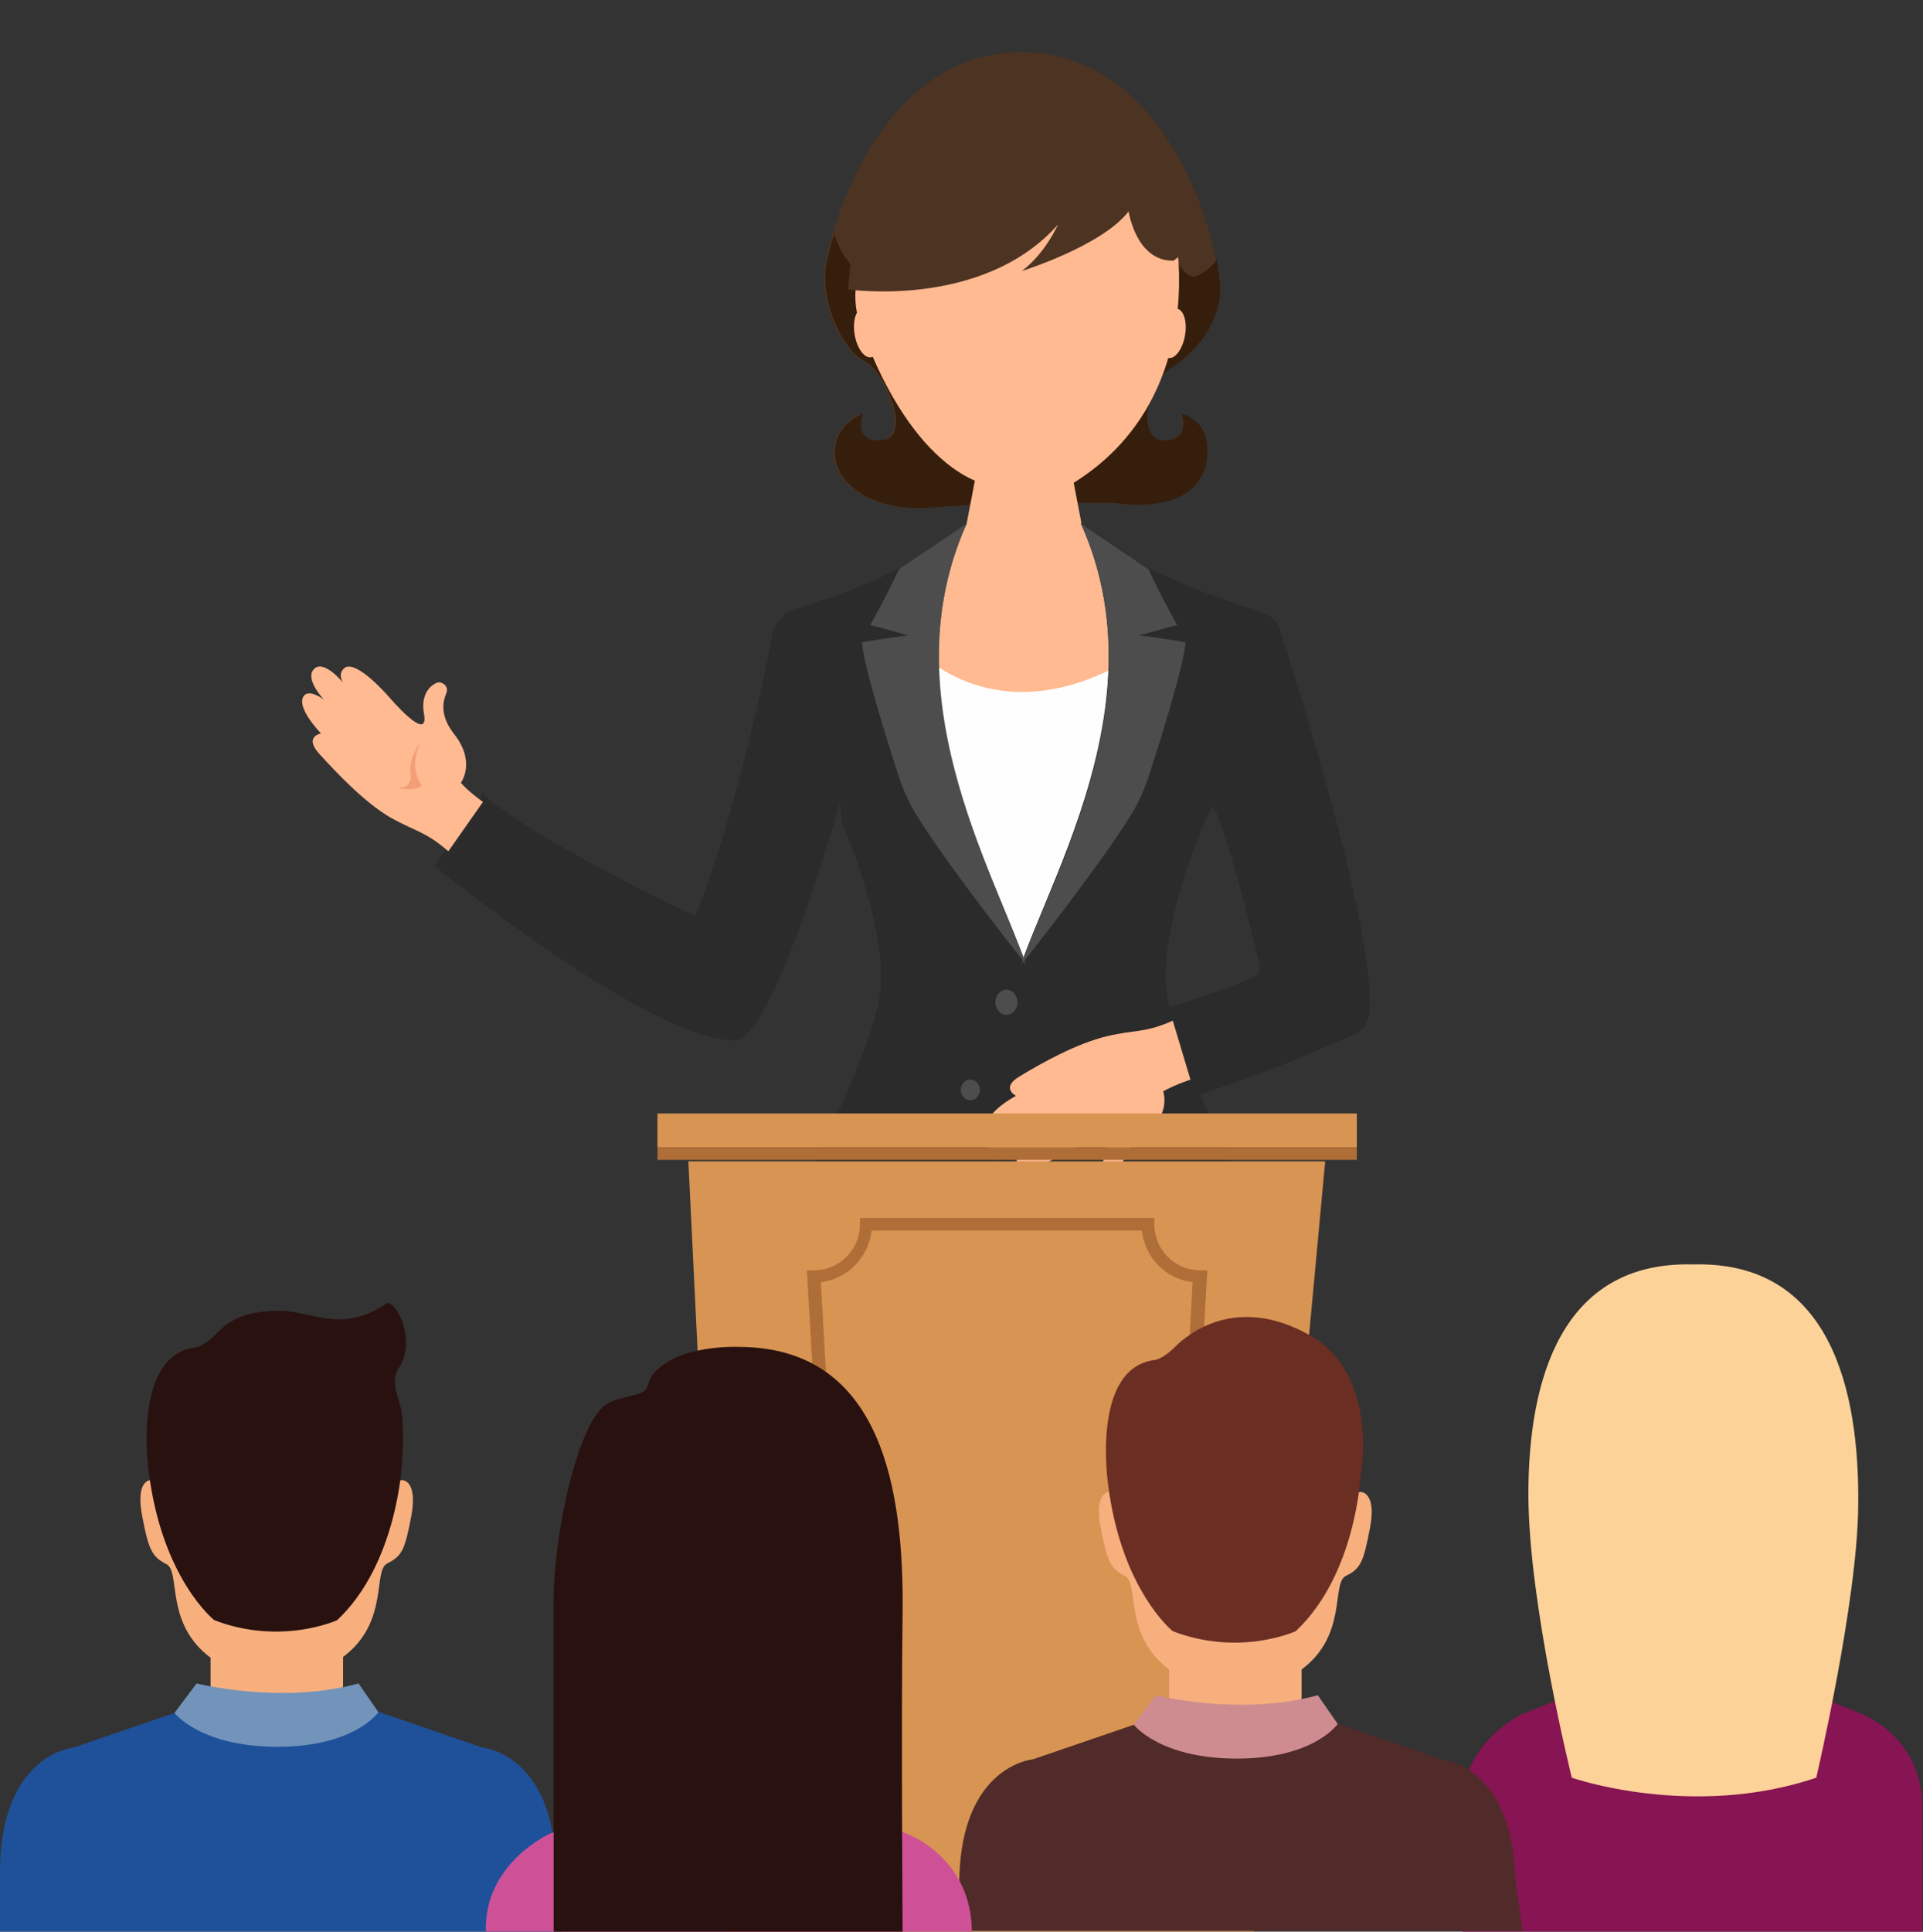 <?xml version="1.0" encoding="utf-8"?>
<!-- Generator: Adobe Illustrator 27.7.0, SVG Export Plug-In . SVG Version: 6.00 Build 0)  -->
<svg version="1.1" id="Capa_1" xmlns="http://www.w3.org/2000/svg" xmlns:xlink="http://www.w3.org/1999/xlink" x="0px" y="0px"
	 viewBox="0 0 261.2 262.3" style="enable-background:new 0 0 261.2 262.3;" xml:space="preserve">
<rect x="0" y="0" width="261.2" height="262.3" fill="#333333" stroke="none"/>
<style type="text/css">
	.st0{fill:#4D3322;}
	.st1{fill:#351E0C;}
	.st2{fill:#FFBA91;}
	.st3{fill:#FFFEFF;}
	.st4{fill:#2B2B2B;}
	.st5{fill:#4D4D4D;}
	.st6{fill:#F29F77;}
	.st7{fill:#FBC690;}
	.st8{fill:#D68B46;}
	.st9{fill:#DC8E48;}
	.st10{fill:#F0F2E4;}
	.st11{fill:#43B06E;}
	.st12{fill:#ACD18E;}
	.st13{fill:#99C32B;}
	.st14{fill:#D39256;}
	.st15{fill:#BED8A4;}
	.st16{fill:#7A846F;}
	.st17{fill:#6D7367;}
	.st18{fill:#9A9B9A;}
	.st19{fill:#BABAB9;}
	.st20{fill:#C0AC9E;}
	.st21{fill:#877A72;}
	.st22{fill:#605651;}
	.st23{fill:#736965;}
	.st24{fill:#F18889;}
	.st25{fill:#F7D59F;}
	.st26{fill:#F08CB5;}
	.st27{fill:#F7EFE8;}
	.st28{fill:#565756;}
	.st29{fill:#727272;}
	.st30{fill:#DCD4CF;}
	.st31{fill:#CFCE3B;}
	.st32{fill:#D89452;}
	.st33{fill:#AF6E37;}
	.st34{fill:#871453;}
	.st35{fill:#FDD299;}
	.st36{fill:#F7AF7E;}
	.st37{fill:#512B29;}
	.st38{fill:#CF8C90;}
	.st39{fill:#6B2E23;}
	.st40{fill:#1F519B;}
	.st41{fill:#7293BA;}
	.st42{fill:#28110F;}
	.st43{fill:#CE5198;}
	.st44{fill:#C4CED7;}
	.st45{fill:#B0B7C1;}
	.st46{fill:#96A4B6;}
	.st47{fill:#E4EBF3;}
	.st48{fill:#B4BFCC;}
	.st49{fill:#F0F5F7;}
	.st50{fill:#EFF4F9;}
	.st51{fill:#7E8D9E;}
	.st52{fill:#A0B1BB;}
	.st53{fill:#72808E;}
	.st54{fill:#C6D2DC;}
</style>
<g>
	<path class="st0" d="M165.6,38.4c0.4,4.7-2.8,9.1-6.4,11.4s-4.9,10-1.2,10s2.4-3.6,2.4-3.6s3.5,0.8,3.5,4.9
		c0,9.5-12.7,7.2-12.7,7.2s-15.7-0.2-24.4,0.6s-13.6-3.4-13.6-7.4s3.8-5.3,3.8-5.3s-1.5,4.3,3.1,3.5c3.5-1.2-0.3-9.5-2.9-10.7
		c-2.6-1.2-6.2-7.8-5.1-13.4c1.1-5.6,7.7-28.5,26.6-28.5S164.9,29.8,165.6,38.4z"/>
	<path class="st1" d="M164,61.1c0-4.2-3.5-4.9-3.5-4.9s1.3,3.6-2.4,3.6c-3.8,0-2.4-7.8,1.2-10c3.6-2.3,6.8-6.7,6.4-11.4
		c-0.1-0.9-0.2-2-0.4-3.1c-1.2,1.4-2.5,2.4-3.5,2.2c-3.2-0.8-6.3-16-6.3-16c-2.4,3.8-6.8,7-6.8,7c0.9-1.9-0.9-7-0.9-7
		c-2.7,5.3-16.3,13.1-16.3,13.1c1.3-1.4,2.3-7.8,2.3-7.8s-11.5,11-15.7,10.6c-2.3-0.2-3.9-3.1-4.8-5.6c-0.5,1.6-0.8,2.9-1,3.8
		c-1.1,5.6,2.5,12.2,5.1,13.4c2.6,1.2,6.4,9.5,2.9,10.7c-4.7,0.8-3.1-3.5-3.1-3.5s-3.8,1.3-3.8,5.3c0,4,4.9,8.2,13.6,7.4
		c8.7-0.8,24.4-0.6,24.4-0.6S164,70.6,164,61.1z"/>
	<g>
		<path class="st2" d="M134.1,65.8c0,0-9.8-1.3-17.1-21.2c-7.3-19.9,36.5-28.4,40.2-21.4S165,55.9,143.3,67L134.1,65.8z"/>
		<ellipse transform="matrix(0.986 -0.165 0.165 0.986 -5.846 20.029)" class="st2" cx="117.8" cy="45.2" rx="1.7" ry="3.4"/>
		
			<ellipse transform="matrix(0.172 -0.985 0.985 0.172 87.363 194.398)" class="st2" cx="159.3" cy="45.2" rx="3.4" ry="1.7"/>
	</g>
	<path class="st2" d="M138.8,100.1c0,0-26,6.8-7.5-29l1.7-8.9h12.2l1.7,8.9C146.8,71.1,166.3,101.1,138.8,100.1z"/>
	<path class="st3" d="M124.9,88.5c0,0,10.3,11.3,27.9,1.4c0,0,6.6,36.9-5,45.6C136.2,144.1,122,104.3,124.9,88.5z"/>
	<path class="st4" d="M173.8,85.4c-0.3-1-1.1-1.8-2.1-2.1l-5.2-1.8l0-0.1c-0.4-0.1-0.9-0.3-1.4-0.4l-0.5-0.2l0,0
		c-3.7-1.3-8.9-3.8-8.9-3.8l-8.9-6c12.4,27.6-9.6,55.6-9.6,66.5s6.7,33.6,6.7,33.6c30.1-0.9,27.3-5.8,27.3-5.8s-4.5-8.3-8.2-16.7
		c9.4-3,17.5-6.6,20.9-8.1c1.2-0.5,2-1.7,2.1-3C186.9,126.5,176.3,93.1,173.8,85.4z M170.5,132.5c-2.5,1.3-7,2.8-11.7,4.3
		c-0.1-0.6-0.2-1.1-0.3-1.7c-1.3-8.9,5.1-23.4,5.1-23.4l0-0.1c0.7-1.3,1.2-2.2,1.2-2.2c2.1,4.4,5.4,17.9,6.3,21.6
		C171.3,131.6,171,132.2,170.5,132.5z"/>
	<path class="st4" d="M131.3,71.1l-8.9,6c0,0-7.3,3.5-10.8,4.4l-4,1.4c-1.3,0.5-2.3,1.6-2.6,3c-1.3,6.6-5.6,26.6-10.6,38.5
		c0,0-21.9-10.3-28.8-16.6c0,0-4.8,7.3-6.6,9.8c0,0,29.2,23.7,40.8,23.7c5.2,0,14.3-32.3,14.3-32.3v0l0.3,2.8c0,0,6.4,14.5,5.1,23.4
		c-1.3,8.9-12.8,30.3-12.8,30.3s-2.8,4.9,27.3,5.8c0,0,6.7-22.7,6.7-33.6S118.9,98.6,131.3,71.1z"/>
	<path class="st5" d="M146.8,71.1l8.9,6c0,0,0.1,0.1,0.3,0.2c1.6,3.5,3.9,7.6,3.9,7.6c-1.4,0.3-5.2,1.4-5.2,1.4
		c1.4,0.1,6.3,0.9,6.3,0.9c0,2.1-2.4,10.3-5,18.3c-0.6,1.8-1.4,3.6-2.4,5.2c-4.8,7.7-14.9,20.3-14.9,20.3
		C143.6,117.5,157.2,94.1,146.8,71.1z"/>
	<ellipse class="st5" cx="136.7" cy="136.1" rx="1.5" ry="1.7"/>
	<path class="st5" d="M131.3,71.1l-8.9,6c0,0-0.1,0.1-0.3,0.2c-1.6,3.5-3.9,7.6-3.9,7.6c1.4,0.3,5.2,1.4,5.2,1.4
		c-1.4,0.1-6.3,0.9-6.3,0.9c0,2.1,2.4,10.3,5,18.3c0.6,1.8,1.4,3.6,2.4,5.2c4.8,7.7,14.9,20.3,14.9,20.3
		C134.6,117.5,121,94.1,131.3,71.1z"/>
	<path class="st0" d="M115.2,39.3c0,0,18.3,2.7,28.5-8.8c0,0-1.7,3.9-4.9,6.3c0,0,10.9-3.4,14.5-8.1c0,0,1,6.8,6.1,6.7l3.5-2.6
		c0,0-6.5-21-16.2-22.1C137.1,9.8,117.4,8,115.2,39.3z"/>
	<g>
		<path class="st2" d="M65.6,108.9c-2.2-1.6-3-2.6-3-2.6s2.1-2.8-0.9-6.6c-1.9-2.4-1.6-4.3-1.1-5.5c0.5-1.1-0.7-1.7-1.2-1.5
			C59,92.8,57,93.8,57.6,97c0.7,4.1-4.8-2.4-4.8-2.4s-4.4-5.1-6-3.9c0,0-1,0.7-0.2,2c0,0-2.7-3.3-4-1.8c-1.2,1.4,1.4,4.1,1.4,4.1
			s-2.1-1.6-2.8-0.4c-0.7,1.2,1,3.5,2.4,5c0,0-2.4,0.4-0.2,2.8c2.2,2.4,5.9,6.4,9.6,8.6c3.4,1.9,4.8,1.9,7.9,4.6"/>
		<path class="st6" d="M57.3,106.7c0,0-2-2.4-0.1-6c0,0-1.9,2.2-1.4,5c0,0-0.2,1.2-1.3,1.2C53.3,107,56.4,107.6,57.3,106.7z"/>
	</g>
	<g>
		<path class="st2" d="M159.3,138.6c-3.8,1.7-5.1,1.2-8.9,2.1c-4.2,1-9,3.7-11.8,5.4c-2.8,1.6-0.6,2.7-0.6,2.7
			c-1.8,1-4.1,2.7-3.8,4.1c0.3,1.4,2.8,0.4,2.8,0.4s-3.4,1.8-2.6,3.5c0.8,1.8,4.4-0.6,4.4-0.6c-1.2,1-0.5,2-0.5,2
			c1.1,1.6,6.9-1.9,6.9-1.9s7.2-4.6,5.3-0.8c-1.5,2.9,0,4.4,0.4,4.7c0.4,0.4,1.8,0.1,1.6-1c-0.2-1.2,0.1-3.1,2.7-4.9
			c4-2.8,2.8-6.1,2.8-6.1s1.1-0.7,3.7-1.6"/>
	</g>
</g>
<g id="Capa_2_00000124846759176408816260000008328655651413991826_">
</g>
<g id="Capa_1_00000162327738454295721190000015103341615849143480_">
	<g>
		<g>
			<g>
				<path class="st7" d="M-921.3,19.4c0,0,0.7,2.4,0.5,2.9c-0.2,0.6-3.5,5.5-0.1,6.6c0,0,2.3,0.7,4.1-3.9s1-5.5,0.7-7.1
					C-916.2,18-919.4,19.1-921.3,19.4z"/>
				<path class="st7" d="M-913.9,17.2c0,0,0.6,2.4,0.3,3.5s-2.3,6.8-2.3,6.8s-1.1,2.5,1.1,3.4c2.2,0.9,4.1-2.7,4.4-3.7
					c0.4-1.1,2.4-6,2.6-8.2c0,0,0-2.6-0.5-3.5C-908.1,15.5-910.8,16.3-913.9,17.2z"/>
				<path class="st8" d="M-921.3,19.4c0,0,3.5-0.8,5.1-1.5c0,0,0.4,1.3,0.4,1.7l-5.3,0.5L-921.3,19.4z"/>
				<path class="st9" d="M-913.9,17.2l0.4,2.3l5.9-0.5c0,0,0.1-1.9-0.5-3.5L-913.9,17.2z"/>
			</g>
			<g>
				
					<rect x="-924.9" y="10.6" transform="matrix(0.423 -0.906 0.906 0.423 -549.395 -780.3)" class="st10" width="74.6" height="61.6"/>
				<path class="st11" d="M-895.1,19.8L-895.1,19.8c-3.2-1.5-4.6-5.3-3.1-8.4l0,0c1.5-3.2,5.3-4.6,8.4-3.1l0,0
					c3.2,1.5,4.6,5.3,3.1,8.4l0,0C-888.1,19.9-891.9,21.2-895.1,19.8z"/>
				
					<rect x="-867.1" y="8.2" transform="matrix(0.423 -0.906 0.906 0.423 -517.737 -772.405)" class="st12" width="3" height="24.5"/>
				
					<rect x="-874.2" y="16.3" transform="matrix(0.423 -0.906 0.906 0.423 -524.408 -777.246)" class="st12" width="3" height="14"/>
				<path class="st11" d="M-904.8,40.4L-904.8,40.4c-3.2-1.5-4.6-5.3-3.1-8.4l0,0c1.5-3.2,5.3-4.6,8.4-3.1l0,0
					c3.2,1.5,4.6,5.3,3.1,8.4l0,0C-897.8,40.5-901.6,41.9-904.8,40.4z"/>
				
					<rect x="-876.7" y="28.8" transform="matrix(0.423 -0.906 0.906 0.423 -541.988 -769.272)" class="st12" width="3" height="24.5"/>
				
					<rect x="-883.8" y="36.9" transform="matrix(0.423 -0.906 0.906 0.423 -548.624 -774.038)" class="st12" width="3" height="14"/>
				<path class="st11" d="M-914.4,61L-914.4,61c-3.2-1.5-4.6-5.3-3.1-8.4l0,0c1.5-3.2,5.3-4.6,8.4-3.1l0,0c3.2,1.5,4.6,5.3,3.1,8.4
					l0,0C-907.4,61.2-911.2,62.5-914.4,61z"/>
				
					<rect x="-886.3" y="49.5" transform="matrix(0.423 -0.906 0.906 0.423 -566.308 -766.04)" class="st12" width="3" height="24.5"/>
				
					<rect x="-893.5" y="57.5" transform="matrix(0.423 -0.906 0.906 0.423 -572.821 -770.918)" class="st12" width="3" height="14"/>
				<polygon class="st13" points="-903.5,39.2 -905.9,31.3 -902.3,30.2 -901,34.4 -889.8,30.7 -888.6,34.2 				"/>
			</g>
			<path class="st14" d="M-902.1,5c-2.2,0.6-4.1,1.1-5.9,0.8c-3.6-0.6-4.8-3.6-1.4-7.4c3.3-3.8,8-4.4,10-3.3"/>
			<path class="st7" d="M-950.8-0.2c0,0-3.8,6.2-4.4,17.4l13.5,1.8c0,0,12.7,4.2,27-1.6c0,0,7.9-2.3,11.6-3.4s12.1-2.8,15.3-3.8
				c3.1-1.1,2.6-3.1,2.4-4.5s-2.7-2.6-8.4-2.3s-10.4,3.1-14,2.5s-4.8-3.6-1.4-7.4c3.3-3.8,8-4.4,10-3.3l9.5,4.3c0,0-0.9-4-2.1-5.5
				c-1.2-1.5-4.4-2.5-7.4-3.6c-2.5-1-11.7-4.7-17.1-2s-17,9.4-21.1,11.1S-946.4,1.7-950.8-0.2z"/>
			<path class="st15" d="M-957.8-4.5c0,0-4.2,5.9-6.4,24.6l10.3,1.8c0,0-4.4-3.6,3.1-22.2c0,0,1.1-2.1,2.7-2.4L-957.8-4.5z"/>
			<path class="st16" d="M-950.8-0.2c0,0,0.7,0.5,3.3,1c0,0,0.7-3.1-0.5-3.4S-950.8-0.2-950.8-0.2z"/>
			<path class="st16" d="M-955.2,17.2l3.5,0.5c0,0,0.3,4.5-2.3,4.2C-953.9,22-955.2,20.7-955.2,17.2z"/>
			<path class="st17" d="M-959.2,21c0,0-1.6,5-3.6,5s-1.4-5.9-1.4-5.9L-959.2,21z"/>
			<path class="st17" d="M-954.8-3.9c0,0-0.2-1.4-1.1-1.6c-0.5-0.1-1.1,0.1-1.9,1L-954.8-3.9z"/>
			<path class="st18" d="M-976.2-10.9l20.3,5.5c0,0-3.3-0.9-6.4,14.2c0,0-4.1,17.2-0.5,17.3l-13.3-3.1L-976.2-10.9z"/>
		</g>
		<polygon class="st19" points="-890.1,67.1 -861,57.1 -875.6,88.2 -881.3,85.5 		"/>
		<rect x="-904.7" y="164" class="st20" width="115.7" height="85.4"/>
		<rect x="-904.7" y="164" class="st21" width="115.7" height="7.7"/>
		<rect x="-910.4" y="145" class="st20" width="127" height="19"/>
		<polygon class="st21" points="-805.4,126.1 -888.4,126.1 -910.4,145 -783.4,145 		"/>
		<polygon class="st22" points="-825.1,134 -867.2,134 -869.8,137.1 -822.5,137.1 		"/>
		<rect x="-873.3" y="184" class="st22" width="57.2" height="42.1"/>
		<polygon class="st23" points="-873.3,184 -873.3,220.7 -816,184 		"/>
		<g>
			<path class="st24" d="M-812.6,76.1c0,0,2,3.7,3.1,3.5c1.1-0.1,0.8-2.9,0.8-2.9L-812.6,76.1z"/>
			<g>
				<path class="st25" d="M-809.5,68c0,0-0.7,2.4-0.5,2.9c0.2,0.6,3.5,5.5,0.1,6.6c0,0-2.3,0.7-4.1-3.9c-1.7-4.6-1-5.5-0.7-7.1
					C-814.6,66.6-811.4,67.7-809.5,68z"/>
				<path class="st25" d="M-816.9,65.8c0,0-0.6,2.4-0.3,3.5s2.3,6.8,2.3,6.8s1.1,2.5-1.1,3.4c-2.2,0.9-4.1-2.7-4.4-3.7
					c-0.4-1.1-2.4-6-2.6-8.2c0,0,0-2.6,0.5-3.5C-822.7,64.1-820,64.9-816.9,65.8z"/>
				<path class="st8" d="M-809.5,68c0,0-3.5-0.8-5.1-1.5c0,0-0.4,1.3-0.4,1.7l5.3,0.5L-809.5,68z"/>
				<path class="st9" d="M-816.9,65.8l-0.4,2.3l-5.9-0.5c0,0-0.1-1.9,0.5-3.5L-816.9,65.8z"/>
			</g>
			<g>
				<polygon class="st10" points="-799.9,111.7 -856.2,136.5 -886.3,68.3 -861,57.1 -830,43.4 				"/>
				<path class="st11" d="M-864.3,81.3L-864.3,81.3c-3.2,1.4-7,0-8.4-3.2l0,0c-1.4-3.2,0-7,3.2-8.4l0,0c3.2-1.4,7,0,8.4,3.2l0,0
					C-859.6,76.2-861.1,79.9-864.3,81.3z"/>
				
					<rect x="-856.6" y="58" transform="matrix(0.915 -0.404 0.404 0.915 -96.053 -336.136)" class="st12" width="24.5" height="3"/>
				
					<rect x="-853.9" y="65.2" transform="matrix(0.915 -0.404 0.404 0.915 -99.17 -336.557)" class="st12" width="14" height="3"/>
				<path class="st11" d="M-855.1,102.2L-855.1,102.2c-3.2,1.4-7,0-8.4-3.2l0,0c-1.4-3.2,0-7,3.2-8.4l0,0c3.2-1.4,7,0,8.4,3.2l0,0
					C-850.4,97-851.9,100.8-855.1,102.2z"/>
				
					<rect x="-847.4" y="78.9" transform="matrix(0.915 -0.404 0.404 0.915 -103.704 -330.633)" class="st12" width="24.5" height="3"/>
				
					<rect x="-844.7" y="86" transform="matrix(0.915 -0.404 0.404 0.915 -106.865 -331.131)" class="st12" width="14" height="3"/>
				<path class="st11" d="M-845.9,123L-845.9,123c-3.2,1.4-7,0-8.4-3.2l0,0c-1.4-3.2,0-7,3.2-8.4l0,0c3.2-1.4,7,0,8.4,3.2l0,0
					C-841.2,117.9-842.7,121.6-845.9,123z"/>
				
					<rect x="-838.2" y="99.7" transform="matrix(0.915 -0.404 0.404 0.915 -111.33 -325.148)" class="st12" width="24.5" height="3"/>
				
					<rect x="-835.5" y="106.9" transform="matrix(0.915 -0.404 0.404 0.915 -114.467 -325.551)" class="st12" width="14" height="3"/>
				<polygon class="st13" points="-855.2,100.5 -862.7,97.1 -861.1,93.7 -857.1,95.5 -852.6,84.5 -849.1,86 				"/>
			</g>
			<path class="st14" d="M-828.7,53.6c2.2,0.6,4.1,1.1,5.9,0.8c3.6-0.6,4.8-3.6,1.4-7.4c-3.3-3.8-8-4.4-10-3.3"/>
			<path class="st25" d="M-779.9,48.4c0,0,3.8,6.2,4.4,17.4l-13.5,1.8c0,0-12.7,4.2-27-1.6c0,0-7.9-2.3-11.6-3.4s-12.1-2.8-15.3-3.8
				c-3.1-1.1-2.6-3.1-2.4-4.5s2.7-2.6,8.4-2.3c5.8,0.3,10.4,3.1,14,2.5s4.8-3.6,1.4-7.4c-3.3-3.8-8-4.4-10-3.3l-9.5,4.3
				c0,0,0.9-4,2.1-5.5c1.2-1.5,4.4-2.5,7.4-3.6c2.5-1,11.7-4.7,17.1-2c5.4,2.7,17,9.4,21.1,11.1C-789.2,49.7-784.4,50.3-779.9,48.4z
				"/>
			<path class="st26" d="M-713.5,26.7l-62.2,19.1c0,0,0.2-0.1,0.5,0.1c0.2,0.1,0.5,0.5,0.7,0.7c1,1,3.3,3.5,4.3,9.7
				c0,0,1.8,7.9-2,11.3l58.6-12.9v-28H-713.5z"/>
			<path class="st27" d="M-771.2,65.9c-4.4,3.1-11.8,5.4-12.6,4.4c-2-2.5,3.5-4.8,2.6-7c-0.9-2.2-6.3-1.7-6.4-3.9
				c-0.1-1.9,5.2-2.9,4.3-4.9c-0.3-0.7-3.2-1.8-3.3-4.1c-0.1-1.9,7.2-0.1,3-3.6c-2.8-2.3,9.2-0.3,9.2-0.3s3.2,2.7,4.3,9.3
				C-770.2,55.9-768.7,64.2-771.2,65.9z"/>
			<path class="st28" d="M-773.2,67.2c0,0,0.1,0.5,1.1,0.3c0,0,1.1-0.9,1.7-2.6C-770.4,64.9-770.6,65.8-773.2,67.2z"/>
			<path class="st29" d="M-774.5,46.6c0,0-0.7-0.8-1.1-0.8c-0.3,0-0.9,0.4-1,0.5l0,0C-776.6,46.3-775.3,46.5-774.5,46.6z"/>
			<path class="st30" d="M-774.5,46.6c3.9,3.7,4.5,10.7,4.5,10.7c0.7,5.1-0.5,7.7-0.5,7.7c-0.5,0.9-1.9,1.7-1.9,1.7
				c4.5-12.3-2.8-20.2-2.8-20.2"/>
			<path class="st24" d="M-839.3,54.3c0,0-3.1-1.8-7.2-0.8c-6.1,1.4,3.3,5.2,5.7,5.4C-840.8,58.9-837.5,57.9-839.3,54.3z"/>
		</g>
	</g>
	<g>
		<g>
			<ellipse class="st5" cx="131.8" cy="148" rx="1.3" ry="1.4"/>
			<ellipse class="st31" cx="131.8" cy="163.8" rx="1.3" ry="1.4"/>
			<rect x="89.3" y="151.2" class="st32" width="95" height="4.6"/>
			<polygon class="st32" points="170.3,262.3 98.6,262.3 93.5,157.7 180,157.7 			"/>
			<rect x="89.3" y="155.8" class="st33" width="95" height="1.7"/>
			<path class="st33" d="M160.4,233.2l-1.7-0.2l3.3-58.9c-3.6-0.4-6.5-3.3-6.9-7h-36.7c-0.4,3.6-3.3,6.6-6.9,7l3.3,58.9l-1.7,0.2
				l-3.5-60.7h1c3.4,0,6.2-2.8,6.2-6.2v-0.9h40v0.9c0,3.4,2.8,6.2,6.2,6.2h1L160.4,233.2z"/>
		</g>
		<g>
			<path class="st34" d="M230,230.9c7.2-0.4,10.2-3.3,10.2-3.3l12.8,5.2c0,0,8.1,3.1,8.1,12.5v17h-62.4v-17
				c-0.3-8.8,8.2-12.6,8.2-12.6l12.6-5C219.6,227.7,222.8,230.5,230,230.9z"/>
			<path class="st35" d="M230,171.7c-18-0.5-22.4,15.8-22.4,31.2c0,14.8,5.9,38.5,5.9,38.5s16.3,5.7,33.2,0c0,0,5.6-23.9,5.7-36.9
				C252.6,188.7,248.6,171.2,230,171.7"/>
		</g>
		<g>
			<path class="st36" d="M184.9,202.6h-34.3c0,0-2,0-1.1,4.8s1.4,5.6,3.3,6.6c2,1-0.3,8,6,12.7v3.9c0,0,1.6,3.9,9.2,3.9
				c7.6,0,8.8-3.9,8.8-3.9v-3.9c6.3-4.7,4-11.7,6-12.7s2.4-1.8,3.3-6.6C187,202.7,184.9,202.6,184.9,202.6z"/>
			<path class="st37" d="M168,237.6c8.7-0.5,12.4-4,12.4-4l15.4,5.3c0,0,9.6,0.8,10,16.1l1,7.2h-40.3h-36.2V255
				c0.4-15.3,10-16.1,10-16.1l15.2-5.2C155.4,233.7,159.3,237.2,168,237.6z"/>
			<path class="st38" d="M154,234.2l3-4c0,0,11.5,2.9,22,0l2.7,3.9c0,0-3.2,4.7-13.7,4.7S154,234.2,154,234.2z"/>
			<path class="st39" d="M150.5,201.5c0,0-2.3-15.6,6.2-16.8c0,0,1.1,0,2.9-1.8c1.8-1.8,8.3-7.1,18.1-1.7c9.8,5.4,7.1,19.2,7.1,19.2
				s-0.6,13.4-8.8,21.1c0,0-7.6,3.5-16.7,0C159.4,221.6,152.3,216,150.5,201.5z"/>
		</g>
		<g>
			<path class="st36" d="M54.7,201H20.4c0,0-2,0-1.1,4.8s1.4,5.6,3.3,6.6c2,1-0.3,8,6,12.7v3.9c0,0,1.6,3.9,9.2,3.9s8.8-3.9,8.8-3.9
				v-4c6.3-4.7,4-11.7,6-12.7s2.4-1.8,3.3-6.6C56.7,201,54.7,201,54.7,201z"/>
			<path class="st40" d="M37.7,236c8.7-0.5,12.4-4,12.4-4l15.4,5.3c0,0,9.6,0.8,10,16.1l0.8,8.9H0v-8.9c0.4-15.3,10-16.1,10-16.1
				l15.2-5.2C25.2,232.1,29,235.6,37.7,236z"/>
			<path class="st41" d="M23.7,232.6l3-4c0,0,11.5,2.9,22,0l2.7,3.9c0,0-3.2,4.7-13.7,4.7S23.7,232.6,23.7,232.6z"/>
			<path class="st42" d="M20.2,199.8c0,0-2.3-15.6,6.2-16.8c0,0,1.1,0,2.9-1.8c1.3-1.3,3-3.1,8.2-3.2c4.7-0.2,8.7,3.3,15-1
				c1.1-0.7,4.2,4.9,1.7,8.7c-1.4,2.1,0.2,4.3,0.4,6.4c0.3,3.5,0,6.6,0,6.6S54,212.3,45.8,220c0,0-7.6,3.5-16.7,0
				C29.1,220,22,214.4,20.2,199.8z"/>
		</g>
		<g>
			<path class="st43" d="M99,247.1c7.6-0.4,10.8-3.5,10.8-3.5l13.6,5.5c0,0,8.6,3.3,8.6,13.2H99H66c-0.3-9.3,8.7-13.3,8.7-13.3
				l13.3-5.3C88,243.7,91.4,246.7,99,247.1z"/>
			<path class="st42" d="M88.7,186.6c-0.7,0.8-0.6,2.2-1.5,2.5c-1.2,0.5-3.8,0.8-5,1.7c-3.7,2.7-7,17.2-7,26.8c0,15.7,0,44.7,0,44.7
				s28.5,0,47.4,0c0,0-0.2-29.4,0-43.1c0.2-16.7-2.7-36.3-22.3-36.3C100.3,182.9,92.1,182.5,88.7,186.6z"/>
		</g>
	</g>
	<g>
		<rect x="-1065.2" y="-308.2" class="st44" width="127.6" height="20.6"/>
		<rect x="-957.2" y="-308.2" class="st44" width="127.6" height="20.6"/>
		<rect x="-1058.4" y="-287.5" class="st45" width="71.8" height="114.7"/>
		<rect x="-984.6" y="-282.5" class="st45" width="76.5" height="109.7"/>
		<rect x="-908.1" y="-287.5" class="st45" width="72.7" height="114.7"/>
		<rect x="-1078.7" y="-172.8" class="st46" width="262.7" height="14.6"/>
		<rect x="-1047" y="-187.5" class="st47" width="199.3" height="14.6"/>
		<polygon class="st46" points="-1011.5,-327.1 -883.3,-327.1 -947.4,-362.2 		"/>
		<path class="st46" d="M-885.5-377.7c0,0-25.5,13.7-27.6-1.4s-32.3-3.7-32.3-3.7v-27.5c0,0,30.2-11.4,32.3,3.7s27.6,1.4,27.6,1.4
			V-377.7z"/>
		<rect x="-1019.6" y="-327.1" class="st48" width="146.6" height="28.3"/>
		<rect x="-1006.7" y="-298.8" class="st47" width="120.9" height="16.3"/>
		<rect x="-996" y="-282.5" class="st49" width="18.2" height="95"/>
		<rect x="-913.1" y="-282.5" class="st49" width="18.2" height="95"/>
		<path class="st46" d="M-907.8-191.5L-907.8-191.5c1.1,0,1.9-0.9,1.9-1.9v-83c0-1.1-0.9-1.9-1.9-1.9l0,0c-1.1,0-1.9,0.9-1.9,1.9v83
			C-909.7-192.4-908.9-191.5-907.8-191.5z"/>
		<path class="st46" d="M-900.7-191.5L-900.7-191.5c1.1,0,1.9-0.9,1.9-1.9v-83c0-1.1-0.9-1.9-1.9-1.9l0,0c-1.1,0-1.9,0.9-1.9,1.9v83
			C-902.6-192.4-901.8-191.5-900.7-191.5z"/>
		<path class="st46" d="M-990.2-191.5L-990.2-191.5c1.1,0,1.9-0.9,1.9-1.9v-83c0-1.1-0.9-1.9-1.9-1.9l0,0c-1.1,0-1.9,0.9-1.9,1.9v83
			C-992.1-192.4-991.2-191.5-990.2-191.5z"/>
		<path class="st46" d="M-983.1-191.5L-983.1-191.5c1.1,0,1.9-0.9,1.9-1.9v-83c0-1.1-0.9-1.9-1.9-1.9l0,0c-1.1,0-1.9,0.9-1.9,1.9v83
			C-985-192.4-984.2-191.5-983.1-191.5z"/>
		<rect x="-1047" y="-268.7" class="st50" width="20.3" height="21.8"/>
		<rect x="-1026.8" y="-268.7" class="st50" width="20.3" height="21.8"/>
		<rect x="-1047" y="-246.9" class="st50" width="20.3" height="21.8"/>
		<rect x="-1026.8" y="-246.9" class="st50" width="20.3" height="21.8"/>
		<rect x="-1047" y="-225" class="st50" width="20.3" height="21.8"/>
		<rect x="-1026.8" y="-225" class="st50" width="20.3" height="21.8"/>
		<path class="st51" d="M-1024.3-271.2h-5h-20.3v21.8v5v16.8v5v21.8h20.3h5h20.3v-21.8v-5v-16.8v-5v-21.8H-1024.3z M-1044.5-266.2
			h15.3v16.8h-15.3V-266.2z M-1044.5-244.4h15.3v16.8h-15.3V-244.4z M-1029.3-205.7h-15.3v-16.8h15.3V-205.7z M-1009-205.7h-15.3
			v-16.8h15.3L-1009-205.7L-1009-205.7z M-1009-227.5h-15.3v-16.8h15.3L-1009-227.5L-1009-227.5z M-1024.3-249.4v-16.8h15.3v16.8
			L-1024.3-249.4L-1024.3-249.4z"/>
		<rect x="-884.9" y="-268.7" class="st50" width="20.3" height="21.8"/>
		<rect x="-864.6" y="-268.7" class="st50" width="20.3" height="21.8"/>
		<rect x="-884.9" y="-246.9" class="st50" width="20.3" height="21.8"/>
		<rect x="-864.6" y="-246.9" class="st50" width="20.3" height="21.8"/>
		<rect x="-884.9" y="-225" class="st50" width="20.3" height="21.8"/>
		<rect x="-864.6" y="-225" class="st50" width="20.3" height="21.8"/>
		<path class="st51" d="M-862.1-271.2h-5h-20.3v21.8v5v16.8v5v21.8h20.3h5h20.3v-21.8v-5v-16.8v-5v-21.8H-862.1z M-882.4-266.2h15.3
			v16.8h-15.3V-266.2z M-882.4-244.4h15.3v16.8h-15.3V-244.4z M-867.1-205.7h-15.3v-16.8h15.3V-205.7z M-846.8-205.7h-15.3v-16.8
			h15.3V-205.7z M-846.8-227.5h-15.3v-16.8h15.3V-227.5z M-862.1-249.4v-16.8h15.3v16.8L-862.1-249.4L-862.1-249.4z"/>
		<polygon class="st51" points="-1011.5,-327.1 -897.8,-335.1 -883.3,-327.1 		"/>
		<polygon class="st52" points="-1006.7,-298.8 -885.8,-298.8 -885.8,-295.6 -1006.7,-296.9 		"/>
		<path class="st51" d="M-923.3-187.4h-44.3v-44.8c0-12.2,9.9-22.1,22.1-22.1l0,0c12.2,0,22.1,9.9,22.1,22.1v44.8H-923.3z"/>
		<path class="st44" d="M-945.5-245.1c-8,0-14.5,6.2-14.5,13.7v44h2.6v-7.5h6.6v7.5h2.6v-42c0-1.4,1.3-2.6,2.8-2.6
			c1.6,0,2.8,1.2,2.8,2.6v42h2.6v-7.5h6.6v7.5h2.6v-44C-931-239-937.5-245.1-945.5-245.1z M-957.4-221.2h6.6v10.6h-6.6V-221.2z
			 M-957.4-197.4V-208h6.6v10.6H-957.4z M-950.9-229.4v5.6h-6.6v-7.6c0-5.8,4.7-10.5,10.7-11.1v8.1
			C-949.1-233.8-950.9-231.8-950.9-229.4z M-944.2-234.4v-8.1c6,0.6,10.7,5.4,10.7,11.1v7.6h-6.6v-5.6
			C-940.1-231.8-941.8-233.8-944.2-234.4z M-940.1-221.2h6.6v10.6h-6.6V-221.2z M-940.1-197.4V-208h6.6v10.6H-940.1z"/>
		<g>
			<path class="st51" d="M-964.8-259.8h16.8h5h16.8h5V-277h-5H-943h-5h-21.8v12.3v5L-964.8-259.8L-964.8-259.8z M-964.8-264.8v-7.3
				h16.8v7.3H-964.8z M-943-264.8v-7.3h16.8v7.3H-943z"/>
			<g>
				<path class="st50" d="M-964.8-264.8v-7.3h16.8v7.3H-964.8z M-943-264.8v-7.3h16.8v7.3H-943z"/>
			</g>
		</g>
		<path class="st46" d="M-943.4-416.8c0-2.2-1.8-4-4-4s-4,1.8-4,4c0,1.5,0.8,2.8,2,3.5v52.7l2-1.5l2,1.5v-52.7
			C-944.2-414.1-943.4-415.4-943.4-416.8z"/>
		<path class="st53" d="M-910.8-401.7c-0.4-0.4-0.8-0.9-1.1-1.4v27.5c1,1.7,2.5,2.7,4.4,3.2L-910.8-401.7z"/>
		<polygon class="st53" points="-945.4,-410.4 -945.4,-382.9 -942.8,-383.8 -945,-410.5 		"/>
		<polygon class="st54" points="-996,-282.5 -977.8,-282.5 -977.8,-279.1 -996,-281.2 		"/>
		<polygon class="st54" points="-913.1,-282.5 -894.9,-282.5 -894.9,-279.1 -913.1,-281.2 		"/>
	</g>
</g>
</svg>
